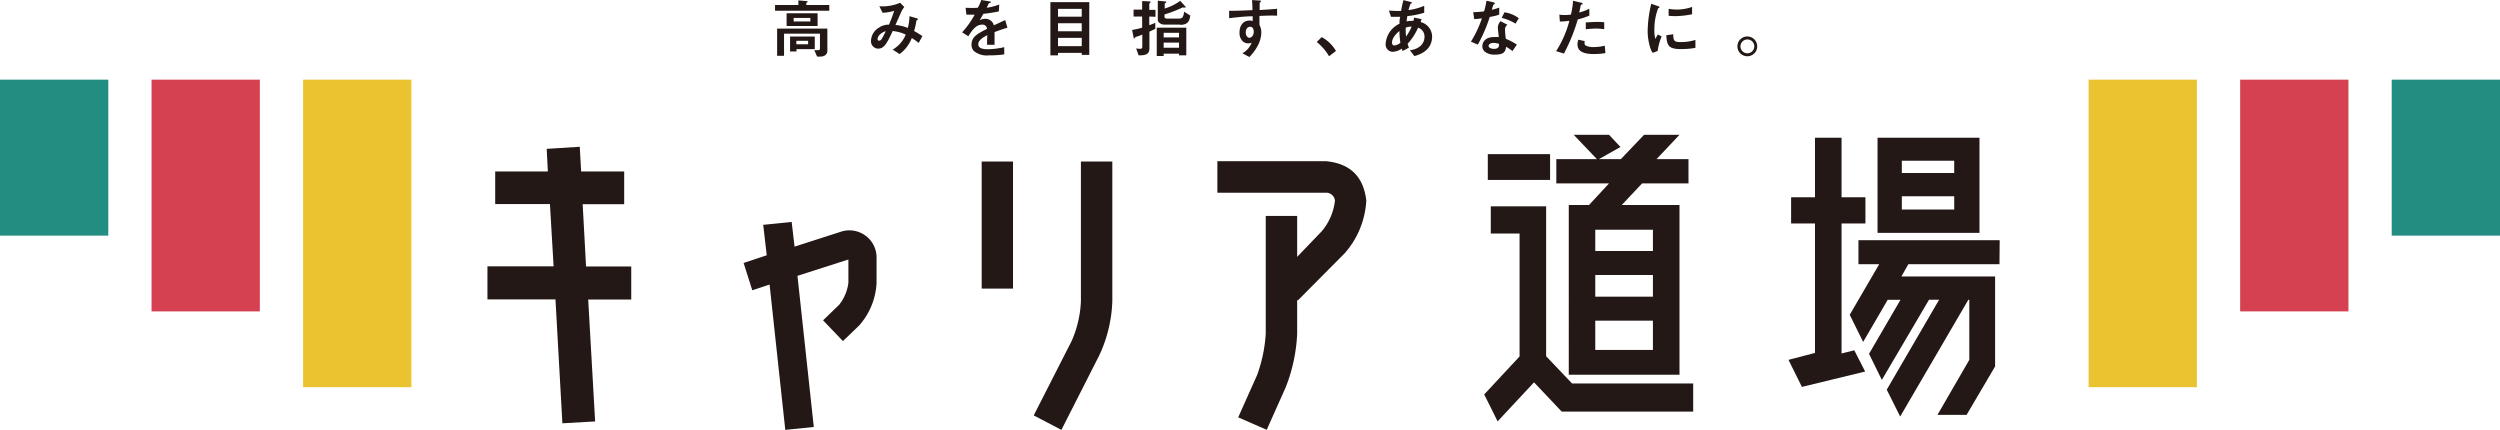 <svg xmlns="http://www.w3.org/2000/svg" viewBox="0 0 361.27 62.12"><title>アセット 1</title><path d="M112,1.55V.72h3.37V.06l1.12.09s.22,0,.22.09,0,.08-.1.11-.09.08-.09.11V.72h3.32v.83Zm6.58,6.63h-.5l-.41-.93h.47c.29,0,.35,0,.35-.3V4.87H113.3V8.06h-1V4.13h7.26v3.3C119.52,7.86,119.16,8.18,118.56,8.18Zm-4.91-4.42V1.92h4.48V3.76Zm1.43,3.34v.34h-.93V5.28h3.57V7.1Zm2-4.51h-2.41V3.1h2.41Zm-.32,3.31h-1.7v.5h1.7Z" fill="#231815"/><path d="M132.76,6.2c-.49-.38-.75-.56-1-.7A5.13,5.13,0,0,1,130,7.81L129,7.17A4.49,4.49,0,0,0,130.89,5,5.81,5.81,0,0,0,129,4.48c-.91,2-1.31,2.55-2.13,2.55a1.07,1.07,0,0,1-1-1.19A2.3,2.3,0,0,1,127,4a2.54,2.54,0,0,1,1.47-.44c.27-.64.48-1.17.75-2a6.14,6.14,0,0,1-1.68.28L127.07.9a6.35,6.35,0,0,0,3-.5l.61.61a3.64,3.64,0,0,0-.48.79s-.67,1.53-.8,1.81a6.18,6.18,0,0,1,1.79.43,7.92,7.92,0,0,0,.24-1.7l1,.29c.09,0,.22.08.22.16s0,0-.14.12-.07.06-.1.19a11.18,11.18,0,0,1-.31,1.38c.51.29.79.47,1.19.73Zm-5.94-.58c0,.25.12.25.18.25a.4.4,0,0,0,.39-.22A9,9,0,0,0,128,4.5C127.21,4.75,126.82,5.28,126.82,5.62Z" fill="#231815"/><path d="M143.72,4.64c0,.36,0,1.51,0,1.83h-1.08c0-.53,0-1,.05-1.39-.36.17-1.32.66-1.32,1.3s.71.73,1.39.73a10.38,10.38,0,0,0,2.36-.3V7.86a15.14,15.14,0,0,1-2.2.14,3,3,0,0,1-2.18-.62,1.29,1.29,0,0,1-.35-.91c0-1.15.85-1.59,2.24-2.3a.64.64,0,0,0-.7-.61c-.91,0-1.47.84-2,1.68l-.9-.57a12.53,12.53,0,0,0,1.82-2.55c-.53,0-.81,0-1.2,0l-.11-1a13.77,13.77,0,0,0,1.76,0A6.45,6.45,0,0,0,141.81,0L143,.2s.18,0,.18.1,0,.08-.09.1l-.21.09s-.24.53-.29.63a7.93,7.93,0,0,0,1.81-.47l-.06,1A21.91,21.91,0,0,1,142.1,2c-.3.55-.38.67-.53.92a1.71,1.71,0,0,1,.79-.2,1.24,1.24,0,0,1,1.26.94l1.64-.76L145.58,4C144.85,4.22,144.4,4.38,143.72,4.64Z" fill="#231815"/><path d="M156.32,7.93V7.64h-3.43V8h-1.1V.31h5.62V7.93Zm0-6.65h-3.43V2.41h3.43Zm0,2.08h-3.43V4.52h3.43Zm0,2.11h-3.43v1.2h3.43Z" fill="#231815"/><path d="M166.08,2.39V3.64c.35-.12.52-.19.87-.34l0,.86c-.18.1-.36.19-.85.41V7c0,.93-.7,1-1.56,1l-.36-1a3.64,3.64,0,0,0,.58.05c.24,0,.31-.07.31-.32V5l-.66.25c-.27.08-.34.11-.4.19s-.07.11-.1.11-.07,0-.07,0l-.24-1.22A12.93,12.93,0,0,0,165.05,4V2.39h-1.24v-1h1.24V.15l1.11.06c.07,0,.11,0,.11.08a.12.12,0,0,1-.05.1c-.12.11-.14.13-.14.19v.85h.9v1ZM170.38,8V7.76h-2.22v.33h-1V4h4.27V8Zm.17-4.44h-2.24c-.55,0-1-.33-1-.68V.1l1.09.11c.06,0,.13,0,.13.1s0,.07-.09.11-.13.07-.13.16v.65A7.23,7.23,0,0,0,170.55.12l.79.87a.14.14,0,0,1,0,.1s-.07,0-.09,0l-.24,0a.23.23,0,0,0-.14,0,18.72,18.72,0,0,1-2.59,1v.35c0,.22.24.25.41.25h1.65c.58,0,.67-.28.78-1l.88.56C171.91,3,171.68,3.59,170.55,3.59Zm-.17,1.18h-2.22V5.4h2.22Zm0,1.42h-2.22V6.9h2.22Z" fill="#231815"/><path d="M182,2.3V3.59a2.34,2.34,0,0,1,.27,1.14,4.08,4.08,0,0,1-.47,1.78,6.63,6.63,0,0,1-1.26,1.73l-1-.54a3,3,0,0,0,1.33-1.52,1.77,1.77,0,0,1-.5.09,1.18,1.18,0,0,1-.76-.28,1.68,1.68,0,0,1-.49-1.29c0-1,.51-1.73,1.46-1.73a1.15,1.15,0,0,1,.44.08l0-.7c-.83,0-2.23.13-3.4.28V1.56c.63,0,1.42,0,3.37-.1,0-.28,0-.77-.07-1.45l1,.06c.22,0,.27,0,.27.13s0,.09-.08.14-.08.08-.08.11v1c1.29-.08,1.58-.1,2.52-.18v1C183.84,2.23,183.23,2.25,182,2.3ZM181,4a.53.53,0,0,0-.35-.13c-.37,0-.63.33-.63.82s.3.77.51.77.64-.2.64-.86A.92.92,0,0,0,181,4Z" fill="#231815"/><path d="M191,5.36a5.4,5.4,0,0,1,2.06,2l-1,.77a7.5,7.5,0,0,0-1.78-2.06Z" fill="#231815"/><path d="M204.4,8.11l-.67-.86a2.62,2.62,0,0,0,1.58-.65,1.77,1.77,0,0,0,.54-1.28A1.32,1.32,0,0,0,204.92,4a8.2,8.2,0,0,1-1.51,2.33c.07.23.09.26.18.56l-.89.48a1.34,1.34,0,0,1-.13-.34,2.58,2.58,0,0,1-1.33.46,1.06,1.06,0,0,1-1-1.2,3.45,3.45,0,0,1,2-2.86c0-.36,0-.59.1-1-.59,0-.83,0-1.33,0l-.3-.91a14.08,14.08,0,0,0,1.76.06,14.06,14.06,0,0,1,.34-1.56l1,.25c.23.07.23.12.23.14s-.11.12-.21.14a8.38,8.38,0,0,0-.29.91,8.81,8.81,0,0,0,2.27-.62v1a12.56,12.56,0,0,1-2.44.49c-.06.35-.07.39-.11.76a4.26,4.26,0,0,1,1-.07c0-.19.07-.31.11-.48l1.06.23-.14.42a2.17,2.17,0,0,1,1.66,2.14C206.92,7.39,205,7.92,204.4,8.11Zm-2.17-3.63c-.84.69-1.07,1.27-1.07,1.65s.19.44.34.44a1.5,1.5,0,0,0,.87-.4A10.9,10.9,0,0,1,202.23,4.48Zm.91-.53a8.71,8.71,0,0,0,.05,1.33A7.69,7.69,0,0,0,204,3.85,2,2,0,0,0,203.14,4Z" fill="#231815"/><path d="M215.28,2.45a22,22,0,0,1-1.72,4l-1-.43a15.9,15.9,0,0,0,1.59-3.37,10.61,10.61,0,0,1-1.12.11l-.14-1a13.15,13.15,0,0,0,1.57-.12,9.11,9.11,0,0,0,.34-1.53l1,.22s.22.06.22.16-.16.15-.21.2-.19.61-.23.73a9.72,9.72,0,0,0,1.07-.32v1C216.35,2.23,216.07,2.31,215.28,2.45Zm3.28,4.93a5.7,5.7,0,0,0-.92-.62c-.08.74-.36,1.13-1.57,1.13a2.2,2.2,0,0,1-1.51-.43,1,1,0,0,1-.35-.79c0-.5.37-1.31,1.64-1.31a4.62,4.62,0,0,1,.73,0c0-.21-.13-1.16-.13-1.35a1.44,1.44,0,0,1,.39-.95l1,.52a.83.83,0,0,0-.35.74,9.36,9.36,0,0,0,.12,1.29,8.38,8.38,0,0,1,1.59.84ZM215.82,6.2c-.49,0-.71.26-.71.44s.26.42.77.42c.75,0,.74-.39.74-.72A2.89,2.89,0,0,0,215.82,6.2ZM219,3.42a6.71,6.71,0,0,0-2-.84l.41-.8a4.57,4.57,0,0,1,2.07.85Z" fill="#231815"/><path d="M228,2.81A25.51,25.51,0,0,1,226,7.74l-1.13-.35A15.15,15.15,0,0,0,226.79,3a9,9,0,0,1-1.38.11l-.07-1a3.48,3.48,0,0,0,.75.06,6.32,6.32,0,0,0,.92-.06,11.24,11.24,0,0,0,.31-2l1.14.27s.23,0,.23.14,0,.1-.11.13-.14.07-.16.16c-.08.42-.15.75-.22,1a6.87,6.87,0,0,0,1.47-.55v1A11.57,11.57,0,0,1,228,2.81Zm2.35,5c-1.67,0-2.39-.46-2.39-1.41a2,2,0,0,1,.12-.66l.91.19a2.15,2.15,0,0,0,0,.34.3.3,0,0,0,.11.28,2.16,2.16,0,0,0,1.17.25,6.24,6.24,0,0,0,1.63-.2l.1,1.07A8.5,8.5,0,0,1,230.3,7.8Zm.2-3.68a13.39,13.39,0,0,0-1.39.1v-1c.48,0,.94-.06,1.44-.06s.94,0,1.22.05v1A10.52,10.52,0,0,0,230.5,4.12Z" fill="#231815"/><path d="M239.55,7.36l-.73.28a2.76,2.76,0,0,1-.34-.73,8,8,0,0,1-.38-2.43,17.7,17.7,0,0,1,.13-1.83,17.91,17.91,0,0,1,.39-2.11l.95.34c.06,0,.24.09.24.17a.1.1,0,0,1-.05.08l-.15.07a8.72,8.72,0,0,0-.54,3.15,5,5,0,0,0,.13,1.27l.37-.64.55.29A7.85,7.85,0,0,0,239.55,7.36Zm3.32-.27c-1.69,0-2-.46-2.07-2l1-.14c0,.88.1,1.13,1,1.13A7.19,7.19,0,0,0,245,5.77V6.92A11.93,11.93,0,0,1,242.87,7.09Zm-.74-4.76c-.08,0-.5,0-1-.05v-1a7.89,7.89,0,0,0,1.19.1,6.58,6.58,0,0,0,2.2-.38V2.06A12.72,12.72,0,0,1,242.13,2.33Z" fill="#231815"/><path d="M253.93,6.7a1.43,1.43,0,1,1-2.86,0,1.43,1.43,0,0,1,2.86,0Zm-2.42,0a1,1,0,1,0,1-1A1,1,0,0,0,251.51,6.7Z" fill="#231815"/><rect x="43.8" y="11.51" width="15.65" height="44.44" transform="translate(103.25 67.46) rotate(-180)" fill="#eac430"/><rect x="21.9" y="11.51" width="15.65" height="33.49" transform="translate(59.45 56.51) rotate(-180)" fill="#d64151"/><rect y="11.51" width="15.65" height="22.54" transform="translate(15.65 45.56) rotate(-180)" fill="#238d81"/><rect x="301.82" y="11.51" width="15.65" height="44.44" fill="#eac430"/><rect x="323.72" y="11.51" width="15.65" height="33.49" fill="#d64151"/><rect x="345.62" y="11.51" width="15.65" height="22.54" fill="#238d81"/><path d="M81.27,61.17l-1-17.9H70.44V38.49H80l-.53-9H71.56V24.78h7.61L79,21.51l4.78-.3.2,3.57H90.2v4.73h-6l.49,9h6.53v4.78H85l1,17.61Z" fill="#231815"/><path d="M113.48,62.12l-2.27-21-2.5.83L107.46,38l3.34-1.11-.51-4.4,4.11-.42.42,3.57,6.62-2.13a3.93,3.93,0,0,1,5.23,3.88v3.52a10,10,0,0,1-2.5,6.11l-2.36,2.27-2.87-3,2.31-2.23a6.34,6.34,0,0,0,1.35-3.19V37.5l-7.36,2.36L117.6,61.7Z" fill="#231815"/><path d="M141.86,41.71V23.34h4.53V41.71Zm14.34,1.8V23.34h4.54V43.51a19.92,19.92,0,0,1-1.9,7.87l-5.46,10.74-4-2.09,5.47-10.73A15.74,15.74,0,0,0,156.2,43.51Z" fill="#231815"/><path d="M192.91,29a1.27,1.27,0,0,0-1.34-1.15H175.92V23.29h15.65q5.27.47,5.87,5.69a12.51,12.51,0,0,1-3.14,7.64l-6.76,6.8-.09-.09v4.86A23.79,23.79,0,0,1,185.78,56l-2.73,6.11-4.12-1.8,2.73-6.11a21,21,0,0,0,1.25-6v-17h4.54v5.92L191,33.42A8.22,8.22,0,0,0,192.91,29Z" fill="#231815"/><path d="M227.17,55.41h17.51v4.07h-19l-4-4.23-5.26,5.64L214.48,57l5.11-5.49V33.75h-4.16V29.82h8V51.48ZM224,22.27V26h-9V22.27Zm5.63,7.35,2.89-3.12H224.9V23h5.87l-3.36-3.52h5.11l1.65,1.76L231.05,23h3.17l3.36-3.52h5.12L239.38,23H244V26.5H237.3l-2.94,3.12h8.34V54.15h-16V29.62Zm9.23,6.65V33.2h-8.33v3.07Zm-8.33,3.47v3.13h8.33V39.74Zm0,10.83h8.33V46.34h-8.33Z" fill="#231815"/><path d="M266.12,51.08l1.84-.46,1.57,3.07-9.14,2.22L258.45,52l3.83-1V32.29h-3.45V28.51h3.45V19.9h3.84v8.61h3.45v3.78h-3.45Zm22.82-12.9H275.77l-1,1.77h13.54v13l-4.12,7h-4.21L284.58,52V43.32h-.14l-9.85,16.87-1.94-3.88,7.57-13h-1.46L271.94,54.9l-1.85-3.77,4.55-7.81h-1.85l-3.55,6.09-1.94-3.92,4.26-7.31h-3V34.71h20.41ZM286.05,19.9V33.65H271.32V19.9Zm-3.65,3.33h-7.57V25h7.57Zm-7.57,7.05h7.57V28.36h-7.57Z" fill="#231815"/></svg>